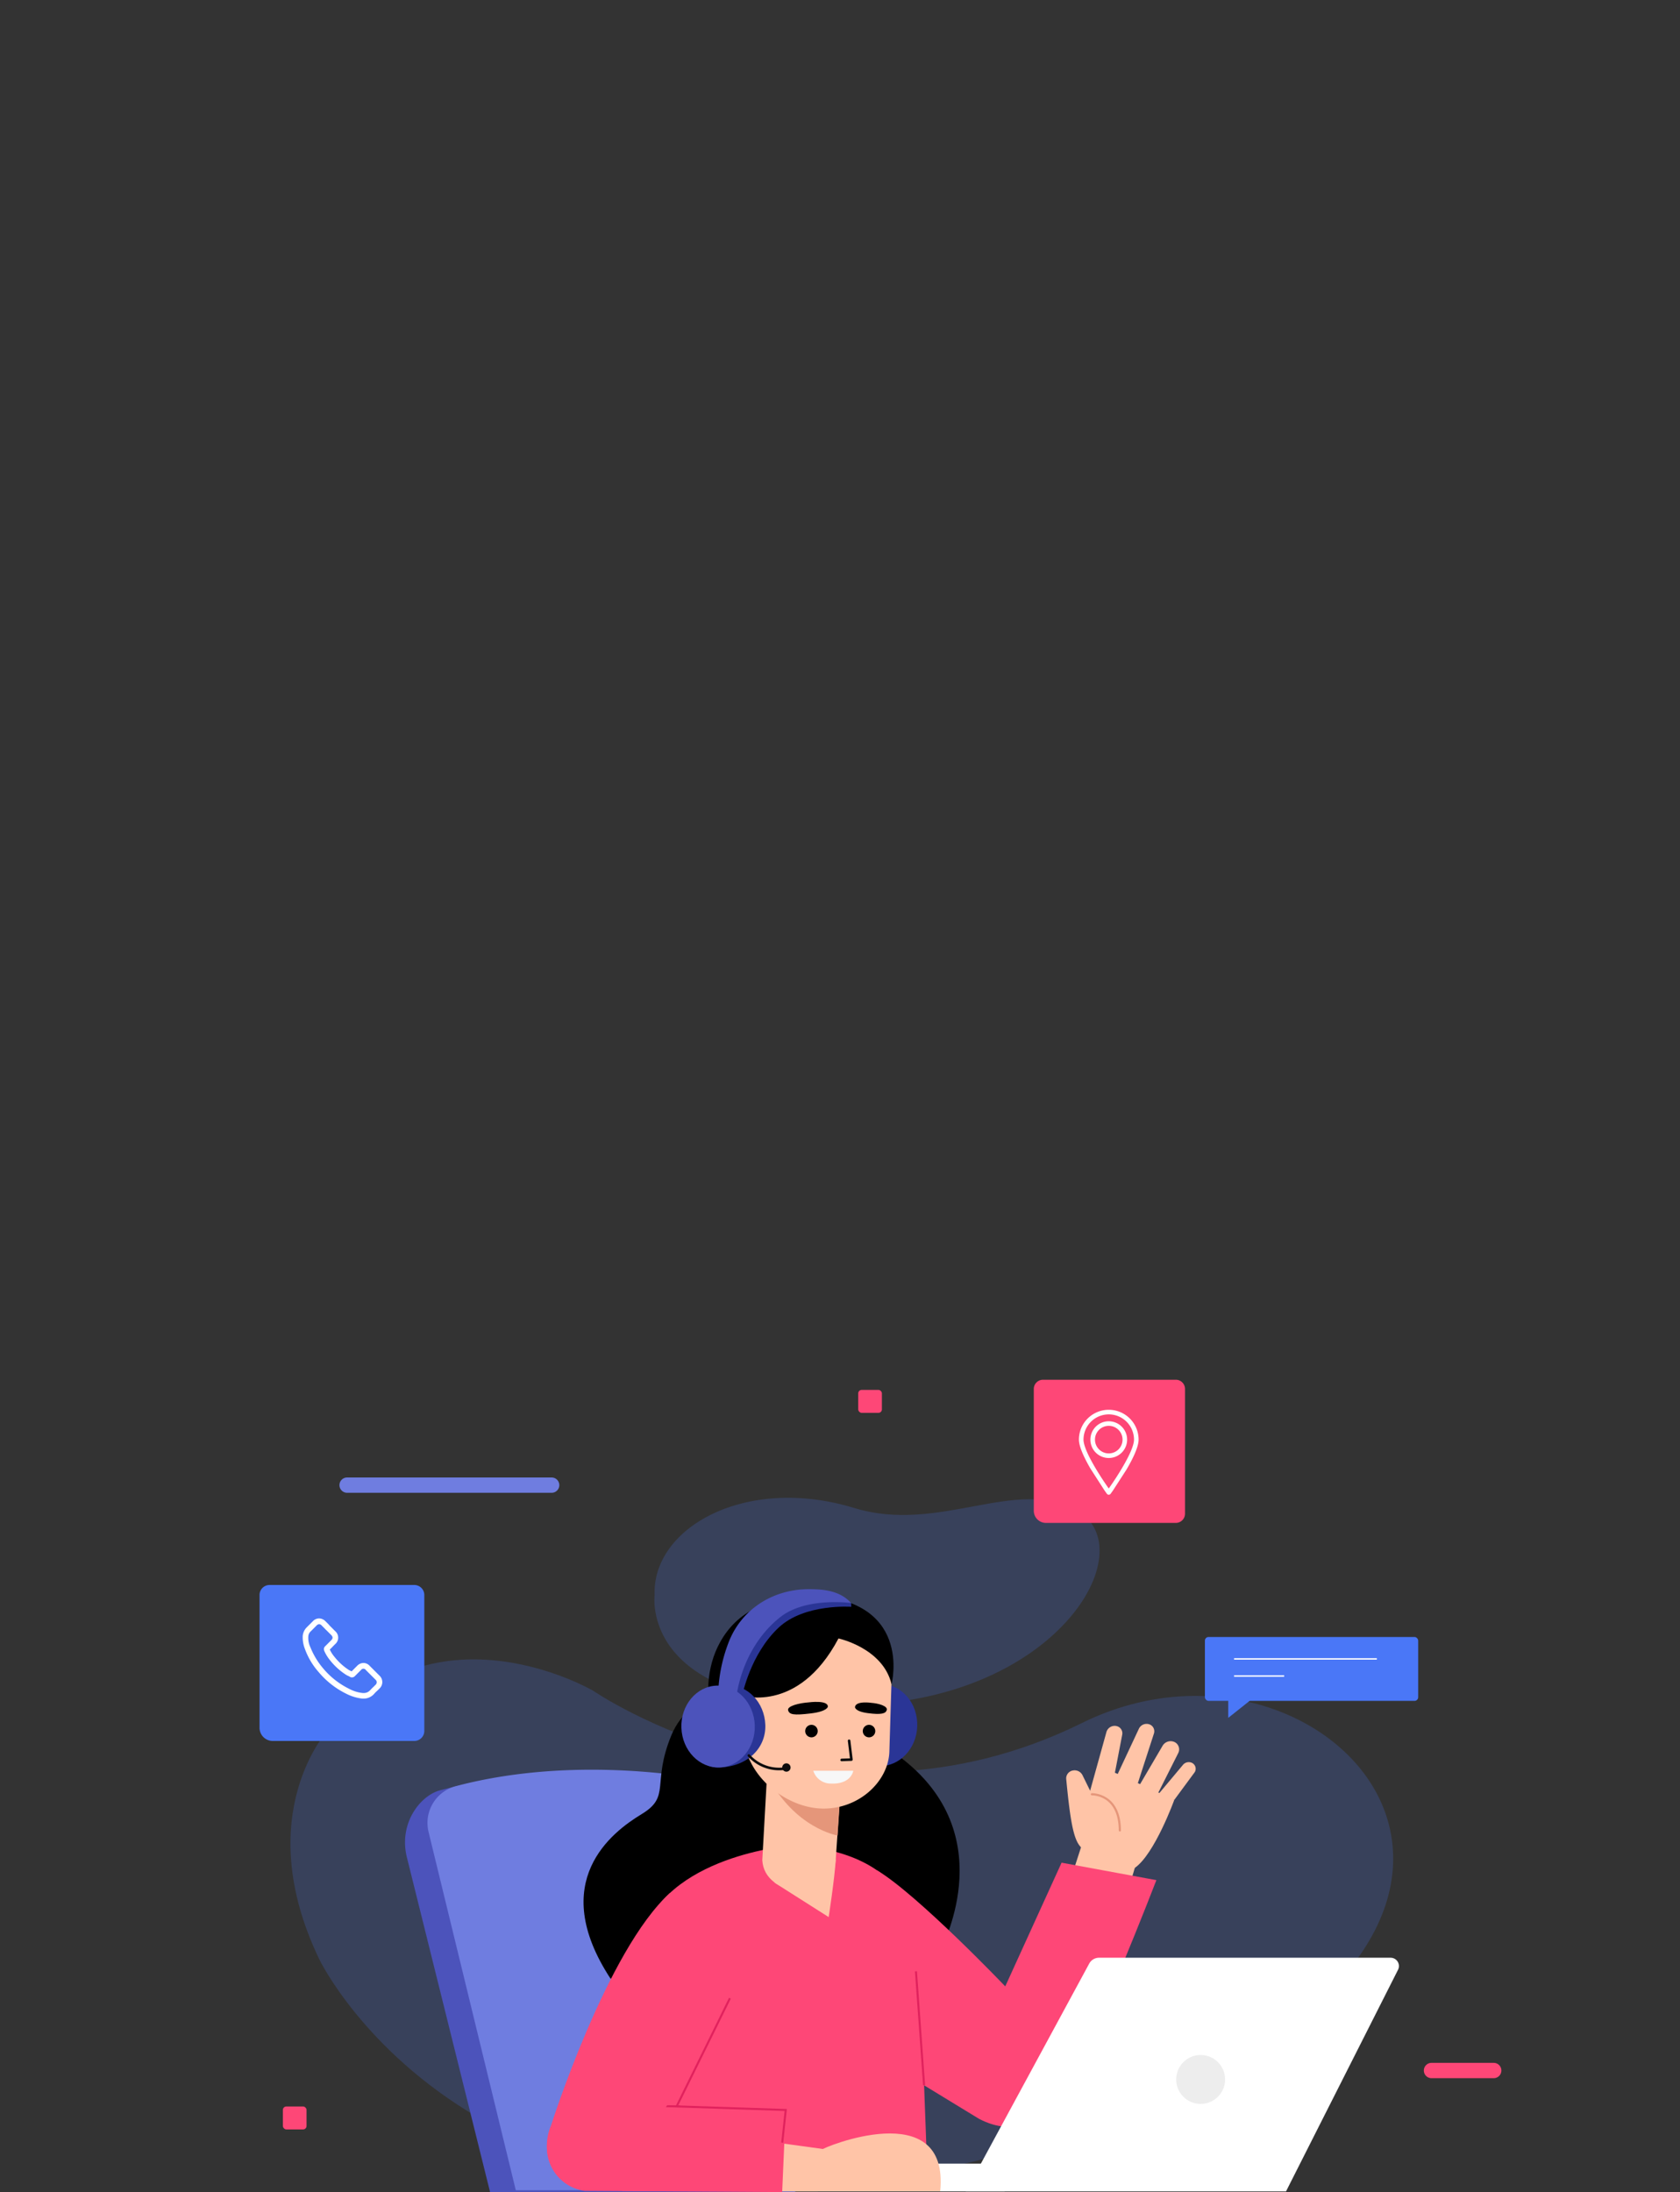 <svg id="Group_849" data-name="Group 849" xmlns="http://www.w3.org/2000/svg" width="829" height="1081.391" viewBox="0 0 829 1081.391">
  <rect x="0" y="0" width="829" height="1081.391" fill="#333333" stroke="none"/>
  <rect id="Rectangle_152" data-name="Rectangle 152" width="829" height="1080" fill="rgba(255,255,255,0)"/>
  <g id="Group_633" data-name="Group 633" transform="translate(-177.963 561.318)">
    <g id="Group_606" data-name="Group 606" transform="translate(259.753 119.337)">
      <g id="Group_581" data-name="Group 581" transform="translate(61.538 58.234)" opacity="0.204">
        <path id="Path_1070" data-name="Path 1070" d="M310.834,349.892s86.278,178.92,368.3,86.519S814,170.4,687.119,233.113s-241.239-15.9-241.239-15.9S368.7,171.981,315.321,236.206C315.321,236.206,276.178,278.066,310.834,349.892Z" transform="translate(-296.515 -122.032)" fill="#4a77f7"/>
        <path id="Path_1071" data-name="Path 1071" d="M403.912,202.084s-7.551,54.725,95.294,54.292,147.08-77.1,112.869-96.139c-29.966-16.674-67.737,11.738-109.583-1.063C448.752,142.732,402.621,168.923,403.912,202.084Z" transform="translate(-224.216 -154.125)" fill="#4a77f7"/>
      </g>
      <g id="Group_584" data-name="Group 584" transform="translate(0 5.008)">
        <g id="Group_582" data-name="Group 582" transform="translate(57.792)">
          <path id="Path_1072" data-name="Path 1072" d="M415.665,155.688H314.734a3.776,3.776,0,0,1-3.776-3.776h0a3.776,3.776,0,0,1,3.776-3.775h100.93a3.776,3.776,0,0,1,3.776,3.775h0A3.776,3.776,0,0,1,415.665,155.688Z" transform="translate(-283.034 -104.935)" fill="#6f7de0"/>
          <path id="Path_1073" data-name="Path 1073" d="M665.1,328.2H634.391a3.776,3.776,0,0,1-3.776-3.775h0a3.776,3.776,0,0,1,3.776-3.776H665.1a3.776,3.776,0,0,1,3.776,3.776h0A3.776,3.776,0,0,1,665.1,328.2Z" transform="translate(-67.597 11.335)" fill="#fe4777"/>
          <rect id="Rectangle_133" data-name="Rectangle 133" width="11.682" height="11.316" rx="1.701" transform="translate(283.91)" fill="#fe4777"/>
          <rect id="Rectangle_134" data-name="Rectangle 134" width="11.682" height="11.316" rx="1.701" transform="translate(0 353.501)" fill="#fe4777"/>
        </g>
      </g>
      <g id="Group_605" data-name="Group 605" transform="translate(46.279)">
        <g id="Group_587" data-name="Group 587" transform="translate(466.495 126.899)">
          <g id="Group_586" data-name="Group 586">
            <rect id="Rectangle_135" data-name="Rectangle 135" width="105.243" height="31.511" rx="1.792" fill="#4a77f7"/>
            <g id="Group_585" data-name="Group 585" transform="translate(14.394 10.809)">
              <line id="Line_102" data-name="Line 102" x2="70.455" fill="none" stroke="#fff" stroke-miterlimit="10" stroke-width="0.702"/>
              <line id="Line_103" data-name="Line 103" x2="24.713" transform="translate(0 8.45)" fill="none" stroke="#fff" stroke-miterlimit="10" stroke-width="0.702"/>
            </g>
          </g>
          <path id="Path_1076" data-name="Path 1076" d="M572.952,211.918v11.822l14.868-11.822Z" transform="translate(-561.441 -183.839)" fill="#4a77f7"/>
        </g>
        <g id="Group_594" data-name="Group 594" transform="translate(0 101.241)">
          <g id="Group_592" data-name="Group 592">
            <g id="Group_591" data-name="Group 591">
              <g id="Group_590" data-name="Group 590">
                <g id="Group_589" data-name="Group 589">
                  <g id="Group_588" data-name="Group 588">
                    <path id="Rectangle_136" data-name="Rectangle 136" d="M4.947,0H76.362a4.947,4.947,0,0,1,4.947,4.947V72a4.947,4.947,0,0,1-4.947,4.947H6.525A6.525,6.525,0,0,1,0,70.418V4.947A4.947,4.947,0,0,1,4.947,0Z" fill="#4a77f7"/>
                  </g>
                </g>
              </g>
            </g>
          </g>
          <g id="Group_593" data-name="Group 593" transform="translate(21.277 16.495)">
            <path id="Path_1077" data-name="Path 1077" d="M338.056,217.938l-4.826-4.826a4.229,4.229,0,0,0-3.1-1.466,4.47,4.47,0,0,0-3.1,1.379l-2.757,2.759-.517-.259a8.111,8.111,0,0,1-.862-.43,29.766,29.766,0,0,1-7.153-6.55,15.592,15.592,0,0,1-2.24-3.534c.688-.6,1.292-1.292,1.895-1.895.259-.259.517-.517.775-.777a4.2,4.2,0,0,0,0-6.376l-2.412-2.414a7.693,7.693,0,0,1-.775-.862l-1.639-1.637a4.464,4.464,0,0,0-3.1-1.378,4.269,4.269,0,0,0-3.1,1.378l-3.017,3.016a6.935,6.935,0,0,0-1.982,4.223,15.7,15.7,0,0,0,1.12,6.549,35.272,35.272,0,0,0,6.723,11.291A41.89,41.89,0,0,0,321.768,226.9a22.911,22.911,0,0,0,7.755,2.327h.6a6.843,6.843,0,0,0,5.171-2.241l.085-.085a13.042,13.042,0,0,1,1.552-1.552l1.12-1.12A4.323,4.323,0,0,0,338.056,217.938Zm-1.982,4.481-1.034,1.035c-.6.516-1.12,1.12-1.724,1.723a4.094,4.094,0,0,1-3.1,1.294h-.43a18.162,18.162,0,0,1-6.723-2.069,39.252,39.252,0,0,1-12.841-10.082,37.41,37.41,0,0,1-6.291-10.429,10.673,10.673,0,0,1-1.034-5.343,3.646,3.646,0,0,1,1.207-2.5l2.929-2.929a1.807,1.807,0,0,1,1.207-.6,1.648,1.648,0,0,1,1.207.6L311,194.669a8.014,8.014,0,0,0,.86.86l2.414,2.414a2.024,2.024,0,0,1,.6,1.207,1.808,1.808,0,0,1-.6,1.205c-.259.259-.517.517-.775.777-.777.775-1.466,1.465-2.156,2.154l-.085.085a1.887,1.887,0,0,0-.517,2.154v.087a19.918,19.918,0,0,0,2.844,4.654,31.968,31.968,0,0,0,7.843,7.153,7.182,7.182,0,0,0,1.12.6,7.934,7.934,0,0,1,.862.432l.085.085a1.979,1.979,0,0,0,2.414-.43l3.017-3.016a1.421,1.421,0,0,1,2.327,0l4.826,4.826A1.633,1.633,0,0,1,336.074,222.419Z" transform="translate(-300.11 -189.671)" fill="#fff"/>
          </g>
        </g>
        <g id="Group_604" data-name="Group 604" transform="translate(382.058)">
          <g id="Group_601" data-name="Group 601">
            <g id="Group_600" data-name="Group 600">
              <g id="Group_599" data-name="Group 599">
                <g id="Group_598" data-name="Group 598">
                  <g id="Group_597" data-name="Group 597">
                    <g id="Group_596" data-name="Group 596">
                      <g id="Group_595" data-name="Group 595">
                        <path id="Rectangle_137" data-name="Rectangle 137" d="M4.54,0H70.086a4.54,4.54,0,0,1,4.54,4.54V66.079a4.54,4.54,0,0,1-4.54,4.54H5.989A5.989,5.989,0,0,1,0,64.631V4.54A4.54,4.54,0,0,1,4.54,0Z" fill="#fe4777"/>
                      </g>
                    </g>
                  </g>
                </g>
              </g>
            </g>
          </g>
          <g id="Group_603" data-name="Group 603" transform="translate(22.266 14.813)">
            <path id="Path_1078" data-name="Path 1078" d="M550.441,140.632a9.061,9.061,0,1,0-9.061,9.061A9.062,9.062,0,0,0,550.441,140.632Zm-15.858,0a6.8,6.8,0,1,1,6.8,6.795A6.8,6.8,0,0,1,534.584,140.632Z" transform="translate(-526.656 -125.906)" fill="#fff"/>
            <g id="Group_602" data-name="Group 602">
              <path id="Path_1079" data-name="Path 1079" d="M542.746,169.632a1.129,1.129,0,0,0,1.828,0c.092-.126.524-.716,1.178-1.647l6.686-10.342c3.107-5.3,5.948-11.127,5.948-14.731a14.725,14.725,0,1,0-29.45,0c0,3.5,2.68,9.1,5.68,14.272l6.957,10.805C542.226,168.919,542.656,169.506,542.746,169.632Zm.914-39.179a12.458,12.458,0,0,1,12.459,12.459c0,5.419-8.281,18.221-12.459,24.112-4.177-5.891-12.459-18.693-12.459-24.112A12.46,12.46,0,0,1,543.66,130.453Z" transform="translate(-528.936 -128.186)" fill="#fff"/>
            </g>
          </g>
        </g>
      </g>
    </g>
    <g id="Group_632" data-name="Group 632" transform="translate(279.166 220.655)">
      <g id="Group_630" data-name="Group 630" transform="translate(98.66 2)">
        <g id="Group_607" data-name="Group 607" transform="translate(0 89.057)">
          <path id="Path_1080" data-name="Path 1080" d="M522.9,440.612c-.608-1.821-31.4-144.473-40.733-187.693a18.674,18.674,0,0,0-15.313-14.53c-22.446-3.591-71.329-8.716-119.305,4.026-9.831,2.611-20.757,16.581-16.194,33.672l40.9,164.526Z" transform="translate(-330.288 -232.251)" fill="#4c53bb"/>
          <path id="Path_1081" data-name="Path 1081" d="M526.383,440.522c-.608-1.823-31.67-145.59-41-188.81a18.674,18.674,0,0,0-15.313-14.53c-22.446-3.591-71.328-8.715-119.305,4.026a18.749,18.749,0,0,0-13.321,22.567l43.046,176.747Z" transform="translate(-325.829 -233.064)" fill="#6f7de0"/>
        </g>
        <path id="Path_1082" data-name="Path 1082" d="M467.359,207.13s-31.435,2.641-41.183,26.589,0,29.9-14.62,38.741-46.746,33.153-15.332,81.154l163.923-15.829c-.624-.685,30.62-57.414-23.978-95.61Z" transform="translate(-294.821 -161.486)"/>
        <g id="Group_614" data-name="Group 614" transform="translate(106.993 66.432)">
          <g id="Group_612" data-name="Group 612" transform="translate(125.895)">
            <g id="Group_611" data-name="Group 611" transform="translate(92.907)">
              <path id="Path_1083" data-name="Path 1083" d="M535.073,251.513l-10.161,31.41,28.118,6.919,9.077-30.439Z" transform="translate(-524.912 -198.005)" fill="#ffc4a7"/>
              <g id="Group_610" data-name="Group 610" transform="translate(0.478)">
                <g id="Group_609" data-name="Group 609">
                  <g id="Group_608" data-name="Group 608">
                    <path id="Path_1084" data-name="Path 1084" d="M530.054,272.911s20.047,13.34,25.677,9.455c9.84-6.791,19.513-33.566,19.513-33.566s-38.024-17.593-37.7-16.991S530.054,272.911,530.054,272.911Z" transform="translate(-521.925 -211.296)" fill="#ffc4a7"/>
                    <path id="Path_1085" data-name="Path 1085" d="M533.327,271.918c-4.13-3.058-5.9-11.08-8.107-34.1a3.949,3.949,0,0,1,3.318-4.515h0a4.351,4.351,0,0,1,4.694,2.335l8.584,17.476Z" transform="translate(-525.198 -210.303)" fill="#ffc4a7"/>
                    <path id="Path_1086" data-name="Path 1086" d="M531.552,256.269l9.177-33.009a4.227,4.227,0,0,1,5.119-2.986h0a3.64,3.64,0,0,1,2.687,4.245l-4.754,24.729Z" transform="translate(-520.915 -219.151)" fill="#ffc4a7"/>
                    <path id="Path_1087" data-name="Path 1087" d="M540.089,245.287l10.889-23.255a4.21,4.21,0,0,1,5.383-2.18h0a3.627,3.627,0,0,1,2.076,4.466l-8.8,27.147Z" transform="translate(-515.162 -219.548)" fill="#ffc4a7"/>
                    <path id="Path_1088" data-name="Path 1088" d="M545.652,249.621l13.285-22.66a4.611,4.611,0,0,1,6.036-1.823h0a4.016,4.016,0,0,1,1.681,5.442L555.811,252.1Z" transform="translate(-511.412 -216.111)" fill="#ffc4a7"/>
                    <path id="Path_1089" data-name="Path 1089" d="M560.642,249.45l10.129-13.737a3.262,3.262,0,0,0-1.271-4.461h0a3.724,3.724,0,0,0-4.632.989l-13.147,15.69Z" transform="translate(-507.322 -211.947)" fill="#ffc4a7"/>
                  </g>
                </g>
                <path id="Path_1090" data-name="Path 1090" d="M532.754,240.3s13.738-.435,13.813,17.836" transform="translate(-520.105 -205.564)" fill="none" stroke="#e5967a" stroke-linecap="round" stroke-linejoin="round" stroke-width="1.064"/>
              </g>
            </g>
            <path id="Path_1091" data-name="Path 1091" d="M469.411,264.208c19.984,11.91,63.291,57.276,63.291,57.276l27.8-61.023,46.776,8.611s-30.963,80.365-46.389,105.733c-8.033,13.213-23.337,21.338-41.131,12.009l-49.857-30.4-.492-92.2" transform="translate(-469.411 -191.974)" fill="#fe4777"/>
          </g>
          <g id="Group_613" data-name="Group 613" transform="translate(0 60.053)">
            <path id="Path_1092" data-name="Path 1092" d="M477.824,255.423s-62.958,4.7-74.12,46.409-9.4,123.952-9.4,123.952H545.281l-4.7-126.3S537.255,257.773,477.824,255.423Z" transform="translate(-394.203 -255.423)" fill="#fe4777"/>
            <line id="Line_104" data-name="Line 104" x1="4.016" y1="56.233" transform="translate(145.123 62.026)" fill="none" stroke="#e0225d" stroke-miterlimit="10" stroke-width="1"/>
          </g>
        </g>
        <g id="Group_615" data-name="Group 615" transform="translate(182.064 181.815)">
          <path id="Path_1093" data-name="Path 1093" d="M495.6,403.747l60.891-112.4a5.49,5.49,0,0,1,4.828-2.876h143.9a4.09,4.09,0,0,1,3.651,5.936L653.592,403.747Z" transform="translate(-400.938 -288.476)" fill="#fff"/>
          <rect id="Rectangle_138" data-name="Rectangle 138" width="113.883" height="13.71" transform="translate(0 101.561)" fill="#fff"/>
          <path id="Path_1094" data-name="Path 1094" d="M581.738,329.2a12.062,12.062,0,1,1-12.061-12.061A12.062,12.062,0,0,1,581.738,329.2Z" transform="translate(-359.141 -269.159)" fill="#ededed"/>
        </g>
        <g id="Group_624" data-name="Group 624" transform="translate(135.664)">
          <g id="Group_616" data-name="Group 616" transform="translate(75.656 46.644)">
            <path id="Path_1096" data-name="Path 1096" d="M456.539,227.3c-.39,11.152,8.454,20.513,22.6,21.007,10,.35,13.238-8.587,13.628-19.739s-7.4-20.478-17.4-20.827S456.931,216.145,456.539,227.3Z" transform="translate(-456.527 -207.727)" fill="#4040eb"/>
            <path id="Path_1097" data-name="Path 1097" d="M459.641,227.4c-.39,11.152,7.4,20.476,17.406,20.826s18.429-8.407,18.819-19.559-7.4-20.476-17.406-20.826S460.031,216.253,459.641,227.4Z" transform="translate(-454.437 -207.654)" fill="#2a3596"/>
          </g>
          <g id="Group_620" data-name="Group 620" transform="translate(13.944 3.06)">
            <path id="Path_1098" data-name="Path 1098" d="M467.8,191.645c1.8-3.154-.514-9.056-.514-9.056-17.776,0-33.114,5.691-41.951,21.932-13,23.889-3.559,60.829,27.028,72.068,29.35,10.785,13.718-81.932,13.718-81.932Z" transform="translate(-419.661 -181.086)"/>
            <path id="Path_1099" data-name="Path 1099" d="M473.82,249.162l-1.965,28.784c-.668,10.852-7.715,16.242-18.4,15.5h0c-9.118-.633-17.356-5.932-17.856-15.054l2.585-46.362Z" transform="translate(-408.916 -147.765)" fill="#ffc4a7"/>
            <path id="Path_1100" data-name="Path 1100" d="M471.725,264.332s-21.122-3.475-34.608-29.5l35.967,9.033Z" transform="translate(-407.896 -145.877)" fill="#e5967a"/>
            <path id="Path_1101" data-name="Path 1101" d="M468.369,284.374c18.248.691,33.16-13.077,33.705-27.982l1.076-35.177a34.658,34.658,0,0,0-32.239-35.836h0c-14.031-.976-39.5,19.86-40.341,31.931l-.556,28.3C429.583,267.5,450.5,283.7,468.369,284.374Z" transform="translate(-412.687 -179.228)" fill="#ffc4a7"/>
            <g id="Group_617" data-name="Group 617" transform="translate(47.548 1.505)">
              <path id="Path_1102" data-name="Path 1102" d="M448.065,182.63c.09-.012.167-.028.258-.04Z" transform="translate(-448.065 -182.59)" fill="#f7de9e"/>
            </g>
            <g id="Group_618" data-name="Group 618" transform="translate(0.244 49.135)">
              <path id="Path_1103" data-name="Path 1103" d="M419.841,224.264a14.213,14.213,0,1,0,15.164-13.186A14.208,14.208,0,0,0,419.841,224.264Z" transform="translate(-419.806 -211.043)" fill="#ffc4a7"/>
              <path id="Path_1104" data-name="Path 1104" d="M434.8,226.038s.715-10.273-9.227-9.341" transform="translate(-415.922 -207.273)" fill="none" stroke="#20181f" stroke-linecap="round" stroke-linejoin="round" stroke-width="1.277"/>
            </g>
            <g id="Group_619" data-name="Group 619" transform="translate(39.389 52.532)">
              <path id="Path_1105" data-name="Path 1105" d="M462.678,224.53l1.126,9.287-4.811.177" transform="translate(-432.541 -205.351)" fill="none" stroke="#0c0b0c" stroke-linecap="round" stroke-linejoin="round" stroke-width="1.277"/>
              <path id="Path_1106" data-name="Path 1106" d="M453.4,213.313s9.582-1.3,9.433,2.143c0,0-.174,2.332-8.524,3.321s-10.474.583-11.077-1.56S448.926,213.616,453.4,213.313Z" transform="translate(-443.191 -213.073)"/>
              <path id="Path_1107" data-name="Path 1107" d="M470.941,213.433s-7.595-1.138-8.017,2.062c0,0-.228,2.169,6.413,3.03s8.746.2,9.264-1.53C479.189,215.03,474.535,213.683,470.941,213.433Z" transform="translate(-429.892 -212.962)"/>
              <path id="Path_1108" data-name="Path 1108" d="M448.256,222.817a3.081,3.081,0,1,0,3.18-2.976A3.08,3.08,0,0,0,448.256,222.817Z" transform="translate(-439.778 -208.513)"/>
              <path id="Path_1109" data-name="Path 1109" d="M465.227,222.817a3.08,3.08,0,1,0,3.179-2.976A3.078,3.078,0,0,0,465.227,222.817Z" transform="translate(-428.341 -208.513)"/>
              <path id="Path_1110" data-name="Path 1110" d="M450.637,233.376h19.719s-.914,6.8-11.249,6.3A8.989,8.989,0,0,1,450.637,233.376Z" transform="translate(-438.172 -199.389)" fill="#f7f7f7"/>
            </g>
            <path id="Path_1111" data-name="Path 1111" d="M429.283,230.86S457.956,241,478.124,202.934c0,0,21.939,4.684,26.179,22.6,0,0,11.435-43.794-44.138-43.846L428.3,200.975Z" transform="translate(-413.84 -181.691)"/>
            <path id="Path_1112" data-name="Path 1112" d="M439.15,270.914l26.815,17.034s2.911-18.688,3.5-28.452Z" transform="translate(-406.526 -129.253)" fill="#ffc4a7"/>
          </g>
          <g id="Group_623" data-name="Group 623">
            <path id="Path_1113" data-name="Path 1113" d="M485.426,185.437l.065,1.868s-22.969-1.7-35.717,10.149c-14.21,13.206-18.109,33.771-18.109,33.771l-4.948-.467,6.22-32.6,11.6-8.418,17.252-6.5,11.525-1.515Z" transform="translate(-400.962 -178.61)" fill="#2a3596"/>
            <g id="Group_621" data-name="Group 621" transform="translate(0 46.934)">
              <path id="Path_1114" data-name="Path 1114" d="M451.086,227.735c.39,11.152-8.453,20.513-22.6,21.008-10,.35-13.238-8.589-13.628-19.741s7.4-20.476,17.4-20.826S450.695,216.583,451.086,227.735Z" transform="translate(-408.961 -207.721)" fill="#2a3596"/>
              <ellipse id="Ellipse_69" data-name="Ellipse 69" cx="18.123" cy="20.205" rx="18.123" ry="20.205" transform="matrix(0.999, -0.035, 0.035, 0.999, 0, 1.273)" fill="#4c53bb"/>
            </g>
            <path id="Path_1115" data-name="Path 1115" d="M422.622,229.93a77.23,77.23,0,0,1,5.487-24.795c6.577-15.852,21.9-25.247,39.069-25.272q1.966-.005,4.126.092c4.952.228,10.149,1.306,14.132,4.257a17.583,17.583,0,0,1,2.75,2.477s-22.058-3.045-34.71,6.763C439.219,204.5,432.9,221.672,431.507,233.6Z" transform="translate(-403.721 -179.863)" fill="#4c53bb"/>
            <g id="Group_622" data-name="Group 622" transform="translate(34.001 82.048)">
              <path id="Path_1116" data-name="Path 1116" d="M431.643,228.877a20.078,20.078,0,0,0,17.814,6.445" transform="translate(-431.643 -228.877)" fill="none" stroke="#0c0b0c" stroke-linecap="round" stroke-linejoin="round" stroke-width="1.277"/>
              <path id="Path_1117" data-name="Path 1117" d="M445.59,233.239a2.055,2.055,0,1,1-2.056-2.054A2.056,2.056,0,0,1,445.59,233.239Z" transform="translate(-425.013 -227.321)" fill="#0c0b0c"/>
            </g>
          </g>
        </g>
        <g id="Group_629" data-name="Group 629" transform="translate(69.989 149.863)">
          <g id="Group_628" data-name="Group 628" transform="translate(0 51.916)">
            <g id="Group_626" data-name="Group 626" transform="translate(110.364 66.719)">
              <g id="Group_625" data-name="Group 625" transform="translate(0 4.104)">
                <path id="Path_1118" data-name="Path 1118" d="M467.192,346.726l-29.165-4.015.814,24.473,22.566-.01Z" transform="translate(-438.027 -342.711)" fill="#ffc4a7"/>
              </g>
              <path id="Path_1119" data-name="Path 1119" d="M455.775,348.048c-.9-.373,62.7-27.132,57.973,20.744H449.914Z" transform="translate(-430.016 -340.259)" fill="#ffc4a7"/>
            </g>
            <g id="Group_627" data-name="Group 627">
              <path id="Path_1120" data-name="Path 1120" d="M396.265,331.721l93.705,2.821-1.761,40.5-97.425-.6a21.537,21.537,0,0,1-17.168-29.253h0A21.537,21.537,0,0,1,396.265,331.721Z" transform="translate(-372.098 -279.403)" fill="#fe4777"/>
              <path id="Path_1121" data-name="Path 1121" d="M462.458,371.671l1.731-16.131-53.835-1.771L436.647,300.4" transform="translate(-346.315 -300.402)" fill="none" stroke="#e0225d" stroke-miterlimit="10" stroke-width="1"/>
              <line id="Line_105" data-name="Line 105" x1="28.47" y1="0.345" transform="translate(37.242 53.021)" fill="none" stroke="#e0225d" stroke-miterlimit="10" stroke-width="1"/>
            </g>
          </g>
          <path id="Path_1122" data-name="Path 1122" d="M469.042,297.767S445.183,357.8,410.959,406.188c-3.837,5.422-14.508,8.119-21.146,7.833h0c-14.98-.646-21.328-16.783-15.668-29.915,0,0,27.535-86.537,58.689-114.7C433.62,268.69,469.042,297.767,469.042,297.767Z" transform="translate(-372.098 -269.388)" fill="#fe4777"/>
        </g>
      </g>
    </g>
  </g>
</svg>
